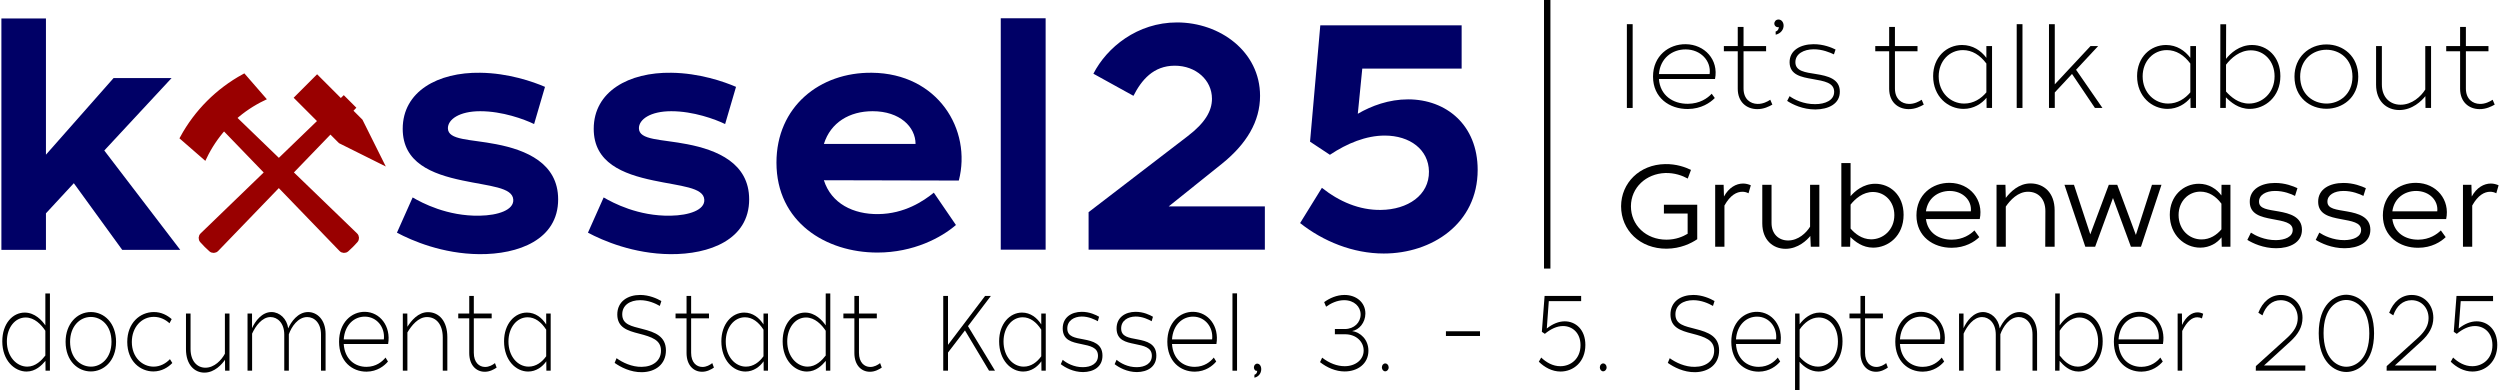 <?xml version="1.0" encoding="UTF-8"?>
<!DOCTYPE svg PUBLIC "-//W3C//DTD SVG 1.0//EN" "http://www.w3.org/TR/2001/REC-SVG-20010904/DTD/svg10.dtd">
<!-- Creator: CorelDRAW -->
<svg xmlns="http://www.w3.org/2000/svg" xml:space="preserve" width="2337px" height="365px" version="1.0" style="shape-rendering:geometricPrecision; text-rendering:geometricPrecision; image-rendering:optimizeQuality; fill-rule:evenodd; clip-rule:evenodd"
viewBox="0 0 20611.7 3222.8"
 xmlns:xlink="http://www.w3.org/1999/xlink"
 xmlns:xodm="http://www.corel.com/coreldraw/odm/2003">
 <defs>
  <style type="text/css">
   <![CDATA[
    .str0 {stroke:#990000;stroke-width:36.7;stroke-miterlimit:22.926}
    .fil3 {fill:black;fill-rule:nonzero}
    .fil1 {fill:black;fill-rule:nonzero}
    .fil0 {fill:#000066;fill-rule:nonzero}
    .fil2 {fill:#990000;fill-rule:nonzero}
   ]]>
  </style>
 </defs>
 <g id="Ebene_x0020_1">
  <polygon class="fil0" points="367.7,1276.7 367.7,152.4 0,152.4 0,2062.3 367.7,2062.3 367.7,1760.7 597.8,1512.1 997.3,2062.3 1476.1,2062.3 849.2,1242.3 1404.7,644.4 925.9,644.4 "/>
  <path class="fil0" d="M3952.5 600.5c-349.1,-5.3 -640.1,153.4 -640.1,462.9 0,280.5 240.7,373 492,425.9 222.2,47.7 415.3,55.6 420.6,158.8 5.3,84.6 -124.3,129.6 -277.7,132.2 -267.2,5.3 -476.2,-105.8 -552.9,-150.7l-129.6 290.9c124.3,66.2 375.6,174.6 679.8,177.3 322.7,2.6 650.8,-119.1 650.8,-452.4 0,-298.9 -264.6,-407.4 -510.6,-455 -214.3,-42.3 -399.4,-31.7 -399.4,-132.2 0,-71.5 92.6,-140.3 267.1,-140.3 182.6,0 362.5,66.2 444.5,105.9l89.9 -306.9c-97.9,-42.3 -301.6,-113.8 -534.4,-116.4z"/>
  <path id="_1" class="fil0" d="M5529.2 600.5c-349.2,-5.3 -640.2,153.4 -640.2,462.9 0,280.5 240.7,373 492.1,425.9 222.2,47.7 415.3,55.6 420.6,158.8 5.3,84.6 -124.4,129.6 -277.8,132.2 -267.2,5.3 -476.2,-105.8 -552.9,-150.7l-129.6 290.9c124.3,66.2 375.6,174.6 679.9,177.3 322.7,2.6 650.7,-119.1 650.7,-452.4 0,-298.9 -264.5,-407.4 -510.5,-455 -214.3,-42.3 -399.5,-31.7 -399.5,-132.2 0,-71.5 92.6,-140.3 267.2,-140.3 182.5,0 362.4,66.2 444.4,105.9l90 -306.9c-97.9,-42.3 -301.6,-113.8 -534.4,-116.4z"/>
  <path id="_2" class="fil0" d="M7185.6 600.5c-431.2,-5.3 -788.3,280.4 -788.3,741.6 0,491.1 407.4,742.5 833.3,742.5 298.9,0 529.1,-124.4 648.1,-227.5l-182.5 -266.8c-84.7,68.8 -240.7,174.2 -457.7,176.8 -206.3,2.7 -388.8,-86.8 -449.7,-279.5l1113.7 2.6c108.9,-421.5 -174.6,-884.4 -716.9,-889.7zm-396.8 587.7c55.6,-177.7 211.7,-270.3 402.1,-270.3 224.9,0 354.5,129.7 354.5,270.3l-756.6 0z"/>
  <polygon id="_3" class="fil0" points="8619,2060.7 8619,150.8 8248.6,150.8 8248.6,2060.7 "/>
  <path id="_4" class="fil0" d="M9703.6 185.2c-328,0 -579.3,206.3 -690.4,423.2l330.6 182.6c66.2,-129.7 164,-248.7 341.3,-248.7 174.6,0 306.8,119 306.8,272.5 0,100.5 -55.5,198.4 -201,309.5l-817.4 626.9 0 309.5 1454.9 0 0 -357.1 -793.6 0 439.2 -351.8c203.6,-164 314.8,-349.2 314.8,-560.8 0,-365.1 -330.7,-605.8 -685.2,-605.8z"/>
  <path id="_5" class="fil0" d="M12052.7 566.1l0 -357.1 -1166.6 0 -84.7 960.3 164 108.4c142.9,-95.2 299,-158.7 452.4,-158.7 209,0 362.4,116.4 365.1,296.3 2.6,195.7 -174.6,314.8 -396.8,317.4 -177.3,2.7 -343.9,-68.8 -486.8,-182.5l-179.9 291c190.5,150.8 436.5,251.3 690.5,251.3 396.8,0 775.1,-246 775.1,-690.4 0,-370.4 -259.3,-582 -574.1,-582 -158.7,0 -301.6,52.9 -415.3,119l37 -373 820.1 0z"/>
  <polygon id="_6" class="fil1" points="12785.5,2216.8 12785.5,0 12732.6,0 12732.6,2216.8 "/>
  <polygon class="fil1" points="13464.3,891.1 13464.3,199.5 13416.5,199.5 13416.5,891.1 "/>
  <path id="_1_0" class="fil1" d="M13902.8 364.8c-140.5,-1.9 -270.4,96.4 -270.4,267.4 0,174.8 135.7,268.5 287.6,267.5 110.8,-0.9 185.3,-52.5 222.2,-90.7l-25.5 -35.4c-34.3,37.3 -98.3,82.2 -196.7,83.1 -123.3,1 -229.3,-69.7 -238.9,-204.4l463 0c31.6,-160.5 -86.6,-285.6 -241.3,-287.5zm-221.7 246.4c10.6,-130.8 109.9,-204.4 221.7,-203.4 122.2,0.9 211.1,93.6 196.8,203.4l-418.5 0z"/>
  <path id="_2_1" class="fil1" d="M14379.5 380l0 -157.6 -47.8 0 0 157.6 -114.6 0 0 43 114.6 0 0 309.5c0,108.9 71.6,167.2 159.5,168.2 54.5,0.9 99.4,-22 126.1,-37.3l-17.2 -40.1c-23.9,16.2 -62.1,35.3 -105.1,34.4 -59.2,-1 -115.5,-39.2 -115.5,-127.1l0 -307.6 186.2 0 0 -43 -186.2 0z"/>
  <path id="_3_2" class="fil1" d="M14665.1 161.3c-19.1,0.9 -32.5,17.2 -31.6,35.3 2,19.1 19.2,31.6 37.3,26.8 -0.9,21 -11.5,32.5 -26.7,37.2l0.9 25.8c41.1,-9.5 67.8,-43 65,-80.2 -2.9,-29.6 -23,-46.8 -44.9,-44.9z"/>
  <path id="_4_3" class="fil1" d="M14955.5 364.8c-104.1,0.9 -197.8,48.7 -195.9,151.9 2.9,102.2 96.5,119.4 189.2,135.6 99.3,17.2 176.7,30.6 178.6,103.2 1.9,72.6 -74.5,104.1 -156.6,104.1 -95.6,0.9 -173.9,-38.2 -211.2,-65.9l-20 39.1c44.9,29.7 128.9,70.7 233.1,70.7 107,-0.9 203.4,-45.8 201.5,-149 -0.9,-104.1 -100.3,-128 -195.8,-143.3 -91.7,-14.3 -170,-23.9 -171,-96.5 -0.9,-71.6 70.7,-106.9 149,-107.9 73.6,-1 139.5,27.7 169.1,42l13.4 -40.1c-30.6,-15.3 -99.4,-44.9 -183.4,-43.9z"/>
  <path id="_5_4" class="fil1" d="M15629.1 380l0 -157.6 -47.7 0 0 157.6 -114.7 0 0 43 114.7 0 0 309.5c0,108.9 71.6,167.2 159.5,168.2 54.5,0.9 99.4,-22 126.1,-37.3l-17.2 -40.1c-23.9,16.2 -62.1,35.3 -105.1,34.4 -59.2,-1 -115.6,-39.2 -115.6,-127.1l0 -307.6 186.3 0 0 -43 -186.3 0z"/>
  <path id="_6_5" class="fil1" d="M16430.6 380l-46.8 0 0 97.5c-43.9,-59.2 -111.8,-106.1 -200.6,-106.1 -128,0 -238.8,100.4 -238.8,257 0,168.2 122.3,270.4 251.2,270.4 83.1,0 150,-43 189.2,-91.8l0.9 84.1 44.9 0 0 -511.1zm-240.7 33.5c77.4,0 142.3,42 193.9,110.8l0 237.9c-43,51.5 -105.1,92.6 -183.4,92.6 -111.8,0 -210.2,-89.8 -210.2,-224.5 0,-127 88.9,-216.8 199.7,-216.8z"/>
  <polygon id="_7" class="fil1" points="16681.8,891.1 16681.8,199.5 16634.1,199.5 16634.1,891.1 "/>
  <polygon id="_8" class="fil1" points="16948.4,696.2 16948.4,199.5 16900.6,199.5 16900.6,891.1 16948.4,891.1 16948.4,763.1 17090.7,610.3 17279.8,891.1 17341.9,891.1 17124.1,575.9 17306.6,380 17243.6,380 "/>
  <path id="_9" class="fil1" d="M18114 380l-46.8 0 0 97.5c-44,-59.2 -111.8,-106.1 -200.6,-106.1 -128,0 -238.8,100.4 -238.8,257 0,168.2 122.2,270.4 251.2,270.4 83.1,0 150,-43 189.1,-91.8l1 84.1 44.9 0 0 -511.1zm-240.7 33.5c77.3,0 142.3,42 193.9,110.8l0 237.9c-43,51.5 -105.1,92.6 -183.4,92.6 -111.8,0 -210.2,-89.8 -210.2,-224.5 0,-127 88.9,-216.8 199.7,-216.8z"/>
  <path id="_10" class="fil1" d="M18362.8 200.5l-47.7 0 -1 690.6 45.9 0 0.9 -87.9c39,39.2 103,95.6 196.7,95.6 124.9,0 252.8,-98.4 252.8,-270.4 0,-159.5 -107.8,-257 -233.9,-257 -105.9,0 -180.4,70.7 -214.6,114.7l0.9 -285.6zm204.2 214.9c109.8,0 195.6,89.8 195.6,214 0,136.6 -101.1,225.4 -211.7,225.4 -87.9,0 -150,-56.3 -189,-99.3l0 -221.7c41.9,-54.4 112.5,-118.4 205.1,-118.4z"/>
  <path id="_11" class="fil1" d="M19190.6 366.7c-145.2,0 -263.7,107 -263.7,265.5 0,173.9 129.9,265.6 263.7,265.6 129,0 262.7,-88.8 262.7,-264.6 0,-169.1 -124.2,-266.5 -262.7,-266.5zm0 43.9c106,0 214.9,73.6 214.9,222.6 0,147.1 -110.8,222.6 -214.9,221.6 -110.8,-0.9 -215.9,-76.4 -216.9,-221.6 0,-138.5 101.3,-222.6 216.9,-222.6z"/>
  <path id="_12" class="fil1" d="M20054.2 891.1l0 -511.1 -47.8 0 0 359.2c-35.4,56.4 -108.9,125.2 -203.5,125.2 -86.9,0 -154.7,-60.2 -154.7,-167.2l0 -317.2 -47.8 0 0 319.1c0,138.5 88.8,209.2 192,209.2 108,0 184.4,-76.4 214.9,-114.6l1 97.4 45.9 0z"/>
  <path id="_13" class="fil1" d="M20341.7 380l0 -157.6 -47.8 0 0 157.6 -114.6 0 0 43 114.6 0 0 309.5c0,108.9 71.7,167.2 159.6,168.2 54.4,0.9 99.3,-22 126.1,-37.3l-17.2 -40.1c-23.9,16.2 -62.1,35.3 -105.1,34.4 -59.2,-1 -115.6,-39.2 -115.6,-127.1l0 -307.6 186.3 0 0 -43 -186.3 0z"/>
  <path id="_14" class="fil1" d="M13731.8 1354.4c-211.1,3.8 -362.1,155.7 -363,347.7 0,198.7 156.6,351.6 375.4,350.6 115.6,-0.9 202.5,-43.9 253.1,-78.3l0 -284.7 -275.1 0 0 72.6 195.9 0 0 167.2c-38.3,22.9 -96.5,48.7 -174.9,48.7 -170,0 -293.2,-120.3 -293.2,-276.1 0.9,-154.7 125.1,-268.4 283.7,-274.1 76.4,-1.9 140.4,21 185.3,45.8l26.8 -71.6c-45.9,-22 -120.4,-49.7 -214,-47.8z"/>
  <path id="_15" class="fil1" d="M14375.6 1514.9c-57.3,0 -117.5,33.4 -157.6,107l-2.9 -96.5 -69.7 0 0 511.1 76.4 0 0 -340.1c47.8,-86 101.3,-113.7 148.1,-113.7 17.2,0 34.4,3.9 50.6,12.5l19.1 -66c-20,-8.6 -41,-14.3 -64,-14.3z"/>
  <path id="_16" class="fil1" d="M15005.2 2036.5l0 -511.1 -76.5 0 0 345.8c-31.5,50.7 -96.4,113.7 -181.5,113.7 -75.4,0 -136.6,-51.6 -136.6,-144.2l0 -315.3 -76.4 0 0 318.1c0,137.6 88.8,210.2 192,210.2 104.1,0 177.7,-72.6 204.4,-106l3.9 88.8 70.7 0z"/>
  <path id="_17" class="fil1" d="M15263.1 1345.8l-76.4 0 0 690.7 72.6 0 1.9 -80.3c38.2,37.3 100.3,87.9 188.2,87.9 123.2,0 251.2,-95.5 251.2,-271.3 0,-164.3 -112.7,-256 -234.1,-256 -100.3,0 -170,63.1 -203.4,102.2l0 -273.2zm184.3 238.8c97.5,0 176.8,78.4 176.8,191.1 0,120.4 -90.8,199.7 -192,199.7 -77.4,-1 -133.8,-47.8 -169.1,-88.9l0 -197.7c38.2,-48.7 102.2,-104.2 184.3,-104.2z"/>
  <path id="_18" class="fil1" d="M16081.7 1509.2c-145.2,-1.9 -275.1,98.4 -275.1,268.4 0,174.8 139.5,268.4 291.4,267.5 110.8,0 188.2,-49.7 227.2,-87.9l-40 -55.4c-32.5,32.5 -94.5,75.5 -185.3,76.4 -108,1 -200.6,-56.3 -214.9,-170l444 0c33.4,-157.6 -79.1,-297.1 -247.3,-299zm-196.7 235c14.3,-108 99.3,-168.1 196.7,-168.1 109,0.9 183.5,78.3 173.9,168.1l-370.6 0z"/>
  <path id="_19" class="fil1" d="M16747.6 1514c-96.5,0 -165.3,69.7 -203.5,119.4l-2.9 -108 -73.5 0 0 511.1 76.4 0 0 -331.5c37.3,-54.4 100.3,-122.3 183.4,-122.3 85,0 143.3,59.3 143.3,159.6l-1 294.2 77.4 0 0 -300.9c0,-143.3 -86.9,-221.6 -199.6,-221.6z"/>
  <polygon id="_20" class="fil1" points="17659.9,2036.5 17829,1525.4 17750.6,1525.4 17617.8,1939.1 17464,1525.4 17394.3,1525.4 17241.5,1934.3 17106.8,1525.4 17028.4,1525.4 17200.4,2036.5 17281.6,2036.5 17428.7,1634.3 17576.8,2036.5 "/>
  <path id="_21" class="fil1" d="M18398.3 1525.4l-73.6 0 -0.9 87.9c-39.2,-53.5 -103.2,-96.5 -186.3,-96.5 -127,0 -239.8,99.4 -239.8,256 0,168.2 123.3,271.3 251.3,271.3 79.2,0 141.3,-40.1 175.7,-85l1.9 77.4 71.7 0 0 -511.1zm-248.4 56.4c69.8,0 129,38.2 173.9,99.3l0 212.1c-39.2,46.8 -94.6,83.1 -164.3,83.1 -101.3,0 -189.2,-80.2 -189.2,-201.6 0,-114.6 82.2,-192.9 179.6,-192.9z"/>
  <path id="_22" class="fil1" d="M18765.1 1510.1c-111.7,0 -209.2,50.7 -207.3,156.7 1,102.2 92.7,124.2 185.4,141.4 92.6,17.2 167.1,27.7 169,87.9 1.9,59.2 -64.9,85 -137.5,85.9 -95.6,1 -172.9,-39.1 -207.3,-62l-29.6 60.1c44.9,27.7 131.8,68.8 237.8,68.8 109.9,0 214,-44.9 213,-153.8 -0.9,-105.1 -99.3,-133.7 -192.9,-150 -86,-15.3 -161.4,-20 -161.4,-80.2 -1,-56.4 58.2,-88.8 130.8,-88.8 71.7,-1 137.6,25.7 166.2,41l20.1 -64c-32.5,-15.3 -102.2,-43.9 -186.3,-43z"/>
  <path id="_23" class="fil1" d="M19329.7 1510.1c-111.8,0 -209.2,50.7 -207.3,156.7 0.9,102.2 92.7,124.2 185.3,141.4 92.7,17.2 167.2,27.7 169.1,87.9 1.9,59.2 -65,85 -137.6,85.9 -95.5,1 -172.9,-39.1 -207.3,-62l-29.6 60.1c44.9,27.7 131.9,68.8 237.9,68.8 109.8,0 214,-44.9 213,-153.8 -0.9,-105.1 -99.3,-133.7 -192.9,-150 -86,-15.3 -161.5,-20 -161.5,-80.2 -0.9,-56.4 58.3,-88.8 130.9,-88.8 71.6,-1 137.5,25.7 166.2,41l20.1 -64c-32.5,-15.3 -102.2,-43.9 -186.3,-43z"/>
  <path id="_24" class="fil1" d="M19931.5 1509.2c-145.2,-1.9 -275.1,98.4 -275.1,268.4 0,174.8 139.5,268.4 291.4,267.5 110.8,0 188.1,-49.7 227.1,-87.9l-39.9 -55.4c-32.5,32.5 -94.6,75.5 -185.3,76.4 -108,1 -200.6,-56.3 -215,-170l444.1 0c33.4,-157.6 -79.2,-297.1 -247.3,-299zm-196.8 235c14.4,-108 99.4,-168.1 196.8,-168.1 108.9,0.9 183.4,78.3 173.9,168.1l-370.7 0z"/>
  <path id="_25" class="fil1" d="M20547.7 1514.9c-57.4,0 -117.5,33.4 -157.7,107l-2.8 -96.5 -69.7 0 0 511.1 76.4 0 0 -340.1c47.7,-86 101.2,-113.7 148,-113.7 17.2,0 34.4,3.9 50.7,12.5l19.1 -66c-20.1,-8.6 -41.1,-14.3 -64,-14.3z"/>
  <path id="Schlaegel_und_Eisen_nach_DIN_21800_x005b_1_x005d_.svg" class="fil2 str0" d="M2880.4 914.1l84.7 84.7 166.9 334.6 -334.6 -166.8 -81.8 -81.8 -327.1 338.9 534.5 516.1c13,12.6 13.8,33.2 1.8,46.8 -23.1,26.2 -47.8,51 -74,74.1 -13.6,12 -34.3,11.2 -46.8,-1.9l-514.3 -532.6 -513.8 532.6c-12.6,13.1 -33.3,13.9 -46.8,1.9 -26.2,-23.1 -51,-47.9 -74.1,-74 -12,-13.6 -11.2,-34.3 1.9,-46.9l534 -515.6 -353.9 -366.3c-63.8,71.8 -117.7,152.5 -159.9,240.2l-184.4 -160.5c116.9,-214.9 293.9,-391.7 508.4,-508.9l160.4 184.4c-87.5,42.1 -168,96 -239.5,159.7l368.1 355.5 340.7 -328.8 -192.7 -192.7 167.7 -167.8 195.6 195.6 24.4 -23.5 78.3 78.3 -23.7 24.7z"/>
  <path class="fil3" d="M400.6 2422.1l-37.8 0 0 263.7c-27.3,-40.6 -86.3,-105.8 -170.2,-105.8 -99,0 -185.2,89.9 -185.2,237.2 0,158.7 101.3,249.5 200.3,249.5 74.9,0 125.6,-52 155.8,-88.1l0.8 81.1 36.3 0 0 -637.6zm-200.4 198.4c73.3,0 129.3,59.1 162.6,109.4l0 204.6c-31,39.6 -80.2,91.7 -149,91.7 -87.7,0 -168.6,-82 -168.6,-208.1 0,-114.7 68,-197.6 155,-197.6z"/>
  <path id="_1_6" class="fil3" d="M738.6 2575.6c-115,0 -208.7,98.7 -208.7,245.1 0,160.5 102.8,245.2 208.7,245.2 102,0 207.9,-82 207.9,-244.3 0,-156.1 -98.3,-246 -207.9,-246zm0 40.5c83.9,0 170.1,67.9 170.1,205.5 0,135.8 -87.7,205.5 -170.1,204.6 -87.8,-0.9 -170.9,-70.6 -171.7,-204.6 0,-127.9 80.2,-205.5 171.7,-205.5z"/>
  <path id="_2_7" class="fil3" d="M1256.5 2575.6c-111.9,0.9 -217.7,89 -217.7,246.9 0.7,161.4 109.6,243.4 215.5,243.4 68.8,0 122.5,-34.4 156.5,-69.7l-19.7 -31.8c-32.5,34.4 -79.4,61.8 -134.6,61.8 -92.2,0 -179.9,-75 -179.9,-203.7 0,-121.7 80.1,-207.2 181.5,-207.2 53.6,0 98.3,23.8 129.3,52.9l18.1 -34.4c-35.5,-30.9 -85.4,-59.1 -149,-58.2z"/>
  <path id="_3_8" class="fil3" d="M1882.6 3059.7l0 -471.8 -37.8 0 0 331.6c-27.9,52 -86.2,115.5 -161,115.5 -68.8,0 -122.5,-55.6 -122.5,-154.3l0 -292.8 -37.8 0 0 294.5c0,127.9 70.3,193.2 152,193.2 85.4,0 145.9,-70.6 170.1,-105.9l0.7 90 36.3 0z"/>
  <path id="_4_9" class="fil3" d="M2531.4 2575.6c-84.7,0 -141.4,82.9 -164.1,134.9 -10.5,-79.4 -70.3,-134.9 -138.3,-134.9 -78.7,0 -134.6,75.8 -160.3,133.1l0 -120.8 -37.1 0 0 471.8 37.8 0 0 -306c28,-61.7 81.7,-136.7 152,-136.7 57.5,0 113.4,49.4 113.4,144.6l0 298.1 37.8 0 0 -300.7c22,-61.7 74.9,-142 152,-142 59,0 113.5,49.4 113.5,144.6l0 298.1 37.8 0 0 -303.4c0,-118.1 -70.4,-180.7 -144.5,-180.7z"/>
  <path id="_5_10" class="fil3" d="M3001 2573.8c-111.1,-1.8 -214,89.1 -214,246.9 0,161.4 107.4,247.8 227.6,246.9 87.7,-0.9 146.7,-48.5 176,-83.7l-20.2 -32.7c-27.2,34.4 -77.9,75.9 -155.8,76.7 -97.5,0.9 -181.5,-64.3 -189,-188.7l366.5 0c24.9,-148.1 -68.6,-263.6 -191.1,-265.4zm-175.4 227.5c8.3,-120.8 86.9,-188.7 175.4,-187.8 96.8,0.9 167.1,86.4 155.8,187.8l-331.2 0z"/>
  <path id="_6_11" class="fil3" d="M3520.5 2576.5c-80.9,0 -138.4,71.4 -169.4,120.8l-0.7 -109.4 -37.1 0 0 471.8 37.8 0 0 -315.7c33.3,-55.6 88.5,-127 161.8,-127 76.4,0 130.1,61.7 130.1,167.6l0 275.1 37.8 0 0 -277.8c0,-131.4 -68,-205.4 -160.3,-205.4z"/>
  <path id="_7_12" class="fil3" d="M3899.3 2587.9l0 -145.5 -37.8 0 0 145.5 -90.7 0 0 39.7 90.7 0 0 285.7c0,100.5 56.7,154.3 126.3,155.2 43.1,0.9 78.7,-20.3 99.8,-34.4l-13.6 -37c-18.9,15 -49.1,32.6 -83.2,31.7 -46.8,-0.9 -91.5,-36.1 -91.5,-117.3l0 -283.9 147.5 0 0 -39.7 -147.5 0z"/>
  <path id="_8_13" class="fil3" d="M4533.8 2587.9l-37.1 0 0 90c-34.8,-54.7 -88.5,-97.9 -158.8,-97.9 -101.3,0 -189,92.6 -189,237.2 0,155.2 96.8,249.5 198.9,249.5 65.7,0 118.7,-39.6 149.7,-84.6l0.7 77.6 35.6 0 0 -471.8zm-190.6 30.9c61.3,0 112.7,38.8 153.5,102.3l0 219.5c-34,47.7 -83.2,85.6 -145.2,85.6 -88.4,0 -166.3,-82.9 -166.3,-207.2 0,-117.3 70.3,-200.2 158,-200.2z"/>
  <path id="_9_14" class="fil3" d="M5271.8 2434.5c-99.8,0 -189.1,52 -188.3,163.1 1.5,105 81.7,131.4 179.2,156.1 105.1,27.3 182.2,52 181.5,141.1 0,80.2 -64.3,132.3 -158.8,133.1 -80.9,1.8 -159.6,-36.1 -208,-71.4l-15.8 38.8c46.9,33.5 130.8,78.5 226.1,76.7 111.1,-1.7 197.3,-65.2 197.3,-179.9 -0.7,-114.6 -86.2,-149.9 -195.8,-177.2 -87,-22.9 -164.1,-35.3 -164.9,-119 -0.7,-76.8 63.5,-118.2 147.5,-118.2 67.3,0 126.3,26.5 162.6,47.6l12.8 -40.6c-35.5,-20.2 -99.8,-50.2 -175.4,-50.2z"/>
  <path id="_10_15" class="fil3" d="M5693 2587.9l0 -145.5 -37.8 0 0 145.5 -90.8 0 0 39.7 90.8 0 0 285.7c0,100.5 56.7,154.3 126.2,155.2 43.1,0.9 78.7,-20.3 99.8,-34.4l-13.6 -37c-18.9,15 -49.1,32.6 -83.1,31.7 -46.9,-0.9 -91.5,-36.1 -91.5,-117.3l0 -283.9 147.4 0 0 -39.7 -147.4 0z"/>
  <path id="_11_16" class="fil3" d="M6327.4 2587.9l-37.1 0 0 90c-34.8,-54.7 -88.4,-97.9 -158.8,-97.9 -101.3,0 -189,92.6 -189,237.2 0,155.2 96.8,249.5 198.9,249.5 65.8,0 118.7,-39.6 149.7,-84.6l0.7 77.6 35.6 0 0 -471.8zm-190.6 30.9c61.3,0 112.7,38.8 153.5,102.3l0 219.5c-34,47.7 -83.1,85.6 -145.1,85.6 -88.5,0 -166.4,-82.9 -166.4,-207.2 0,-117.3 70.3,-200.2 158,-200.2z"/>
  <path id="_12_17" class="fil3" d="M6841.6 2422.1l-37.8 0 0 263.7c-27.3,-40.6 -86.2,-105.8 -170.2,-105.8 -99,0 -185.2,89.9 -185.2,237.2 0,158.7 101.3,249.5 200.4,249.5 74.8,0 125.5,-52 155.7,-88.1l0.8 81.1 36.3 0 0 -637.6zm-200.4 198.4c73.3,0 129.3,59.1 162.6,109.4l0 204.6c-31,39.6 -80.2,91.7 -149,91.7 -87.7,0 -168.6,-82 -168.6,-208.1 0,-114.7 68,-197.6 155,-197.6z"/>
  <path id="_13_18" class="fil3" d="M7078.3 2587.9l0 -145.5 -37.9 0 0 145.5 -90.7 0 0 39.7 90.7 0 0 285.7c0,100.5 56.8,154.3 126.3,155.2 43.1,0.9 78.7,-20.3 99.8,-34.4l-13.6 -37c-18.9,15 -49.1,32.6 -83.1,31.7 -46.9,-0.9 -91.5,-36.1 -91.5,-117.3l0 -283.9 147.4 0 0 -39.7 -147.4 0z"/>
  <polygon id="_14_19" class="fil3" points="7978.1,2692 8167.1,2442.4 8119.5,2442.4 7813.2,2846.3 7813.2,2442.4 7773.9,2442.4 7773.9,3059.7 7813.2,3059.7 7813.2,2909.8 7953.1,2727.2 8152,3059.7 8201.2,3059.7 "/>
  <path id="_15_20" class="fil3" d="M8620.1 2587.9l-37.1 0 0 90c-34.8,-54.7 -88.5,-97.9 -158.8,-97.9 -101.3,0 -189,92.6 -189,237.2 0,155.2 96.8,249.5 198.9,249.5 65.7,0 118.7,-39.6 149.7,-84.6l0.7 77.6 35.6 0 0 -471.8zm-190.6 30.9c61.3,0 112.7,38.8 153.5,102.3l0 219.5c-34,47.7 -83.2,85.6 -145.2,85.6 -88.4,0 -166.3,-82.9 -166.3,-207.2 0,-117.3 70.3,-200.2 158,-200.2z"/>
  <path id="_16_21" class="fil3" d="M8915 2573.8c-82.4,0.9 -156.5,45 -155,140.2 2.2,94.4 76.3,110.2 149.7,125.2 78.6,15.9 139.9,28.3 141.4,95.3 1.5,67 -59,96.1 -124,96.1 -75.6,0.9 -137.7,-35.3 -167.1,-60.9l-15.9 36.2c35.5,27.3 102.1,65.2 184.5,65.2 84.7,-0.8 161,-42.3 159.5,-137.5 -0.7,-96.1 -79.4,-118.2 -155,-132.3 -72.6,-13.2 -134.6,-22 -135.3,-89 -0.8,-66.2 55.9,-98.8 117.9,-99.7 58.3,-0.9 110.4,25.6 133.9,38.8l10.6 -37c-24.2,-14.1 -78.7,-41.5 -145.2,-40.6z"/>
  <path id="_17_22" class="fil3" d="M9359.6 2573.8c-82.4,0.9 -156.5,45 -155,140.2 2.3,94.4 76.4,110.2 149.7,125.2 78.6,15.9 139.9,28.3 141.4,95.3 1.5,67 -59,96.1 -124,96.1 -75.6,0.9 -137.6,-35.3 -167.1,-60.9l-15.9 36.2c35.5,27.3 102.1,65.2 184.5,65.2 84.7,-0.8 161.1,-42.3 159.6,-137.5 -0.8,-96.1 -79.4,-118.2 -155,-132.3 -72.6,-13.2 -134.7,-22 -135.4,-89 -0.8,-66.2 55.9,-98.8 118,-99.7 58.2,-0.9 110.4,25.6 133.8,38.8l10.6 -37c-24.2,-14.1 -78.7,-41.5 -145.2,-40.6z"/>
  <path id="_18_23" class="fil3" d="M9837.5 2573.8c-111.2,-1.8 -214,89.1 -214,246.9 0,161.4 107.4,247.8 227.6,246.9 87.7,-0.9 146.7,-48.5 175.9,-83.7l-20.1 -32.7c-27.2,34.4 -77.9,75.9 -155.8,76.7 -97.5,0.9 -181.5,-64.3 -189,-188.7l366.5 0c24.9,-148.1 -68.6,-263.6 -191.1,-265.4zm-175.4 227.5c8.3,-120.8 86.9,-188.7 175.4,-187.8 96.8,0.9 167.1,86.4 155.8,187.8l-331.2 0z"/>
  <polygon id="_19_24" class="fil3" points="10198.9,3059.7 10198.9,2421.3 10161.1,2421.3 10161.1,3059.7 "/>
  <path id="_20_25" class="fil3" d="M10365.3 3001.5c-15.1,0 -27.2,14.1 -27.2,30.8 0,18.6 12.1,30.9 27.2,28.3 -0.8,19.4 -9.8,28.2 -22.7,32.6l-0.7 23.8c32.5,-5.3 56.7,-34.4 56.7,-69.7 0,-28.2 -15.2,-45.8 -33.3,-45.8z"/>
  <path id="_21_26" class="fil3" d="M11422.4 2999.7c-15.9,0 -28,14.1 -28,32.6 0,18.6 12.9,32.7 28,32.7 13.6,0 28,-13.3 28,-32.7 0,-18.5 -12.9,-32.6 -28,-32.6z"/>
  <path id="_22_27" class="fil3" d="M13221.3 2999.7c-15.9,0 -28,14.1 -28,32.6 0,18.6 12.9,32.7 28,32.7 13.6,0 28,-13.3 28,-32.7 0,-18.5 -12.9,-32.6 -28,-32.6z"/>
  <path id="_23_28" class="fil3" d="M18815.4 2434.5c-86.2,0 -152.7,57.3 -186.8,147.2l34.1 21.2c26.4,-76.7 78.6,-125.2 150.4,-125.2 83.2,0 140.7,64.4 140.7,148.1 0,57.4 -26.5,106.7 -86.2,161.4l-259.4 234.6 -0.7 37.9 408.3 0 0.8 -43.2 -341.1 0 219.3 -200.2c62,-57.3 98.3,-118.1 98.3,-193.1 0,-109.4 -76.4,-188.7 -177.7,-188.7z"/>
  <path id="_24_29" class="fil3" d="M19354.6 2432.7c-97.6,0 -227.6,80.3 -227.6,317.5 0,237.2 130,320.1 227.6,320.1 98.3,0 229.1,-82 229.1,-319.2 0,-237.3 -130.8,-317.5 -229.1,-318.4zm0 43.2c78.6,0 189.8,66.2 189.8,276 0,209.9 -110.4,275.2 -189.8,275.2 -77.9,0 -187.6,-67.9 -187.6,-277.8 0,-209.9 109.7,-273.4 187.6,-273.4z"/>
  <path id="_25_30" class="fil3" d="M19895.2 2434.5c-86.2,0 -152.7,57.3 -186.8,147.2l34.1 21.2c26.4,-76.7 78.6,-125.2 150.5,-125.2 83.1,0 140.6,64.4 140.6,148.1 0,57.4 -26.5,106.7 -86.2,161.4l-259.4 234.6 -0.7 37.9 408.3 0 0.8 -43.2 -341.1 0 219.3 -200.2c62,-57.3 98.3,-118.1 98.3,-193.1 0,-109.4 -76.4,-188.7 -177.7,-188.7z"/>
  <path id="_26" class="fil3" d="M11085.9 2434.5c-64.3,0 -122.5,26.4 -167.9,59.1l15.9 37.9c37.8,-27.3 90.8,-53.8 149,-53.8 83.2,0 136.1,53.8 136.1,118.2 0,65.2 -52.9,119.9 -130.8,119.9l-81.7 0 0 43.2 84 0c91.5,0 153.5,60.8 153.5,134 0,76.7 -68.1,129.6 -156.6,129.6 -62,0 -127,-24.6 -186,-70.5l-17.4 37c57.5,45 128.6,76.8 203.4,76.8 105.9,0 195.9,-62.7 195.9,-171.1 0,-92.6 -66.6,-152.6 -134.6,-162.3 57.4,-9.7 108.9,-68.7 109.6,-143.7 0.8,-91.7 -74.1,-154.3 -172.4,-154.3z"/>
  <polygon id="_27" class="fil3" points="12204.3,2773.1 12204.3,2734.3 11923,2734.3 11923,2773.1 "/>
  <path id="_28" class="fil3" d="M13964.6 2434.5c-99.8,0 -189,52 -188.3,163.1 1.5,105 81.7,131.4 179.2,156.1 105.2,27.3 182.3,52 181.5,141.1 0,80.2 -64.2,132.3 -158.8,133.1 -80.9,1.8 -159.5,-36.1 -207.9,-71.4l-15.9 38.8c46.9,33.5 130.8,78.5 226.1,76.7 111.2,-1.7 197.4,-65.2 197.4,-179.9 -0.8,-114.6 -86.2,-149.9 -195.9,-177.2 -87,-22.9 -164.1,-35.3 -164.8,-119 -0.8,-76.8 63.5,-118.2 147.4,-118.2 67.3,0 126.3,26.5 162.6,47.6l12.9 -40.6c-35.6,-20.2 -99.9,-50.2 -175.5,-50.2z"/>
  <path id="_29" class="fil3" d="M14492.4 2573.8c-111.1,-1.8 -214,89.1 -214,246.9 0,161.4 107.4,247.8 227.6,246.9 87.7,-0.9 146.7,-48.5 176,-83.7l-20.2 -32.7c-27.2,34.4 -77.9,75.9 -155.8,76.7 -97.5,0.9 -181.4,-64.3 -189,-188.7l366.5 0c24.9,-148.1 -68.6,-263.6 -191.1,-265.4zm-175.4 227.5c8.3,-120.8 86.9,-188.7 175.4,-187.8 96.8,0.9 167.1,86.4 155.8,187.8l-331.2 0z"/>
  <path id="_30" class="fil3" d="M14841.7 2587.9l-36.5 0 -0.7 634.9 37.2 0 0 -236.3c35.5,41.4 90.7,80.2 156.6,80.2 99.1,0 198.1,-88.1 198.1,-249.5 0,-152.6 -88.4,-237.2 -189,-237.2 -72.7,0 -131.7,50.2 -165,96.1l-0.7 -88.2zm158.9 32.6c86.2,0 158,75 158,198.5 0,126.9 -75.6,207.2 -164.8,207.2 -62.9,0 -116.6,-39.7 -151.4,-81.2l0 -225.7c39.3,-56.4 93.8,-98.8 158.2,-98.8z"/>
  <path id="_31" class="fil3" d="M15382.4 2587.9l0 -145.5 -37.8 0 0 145.5 -90.7 0 0 39.7 90.7 0 0 285.7c0,100.5 56.7,154.3 126.3,155.2 43.1,0.9 78.6,-20.3 99.8,-34.4l-13.6 -37c-18.9,15 -49.1,32.6 -83.2,31.7 -46.9,-0.9 -91.5,-36.1 -91.5,-117.3l0 -283.9 147.5 0 0 -39.7 -147.5 0z"/>
  <path id="_32" class="fil3" d="M15846 2573.8c-111.2,-1.8 -214,89.1 -214,246.9 0,161.4 107.3,247.8 227.6,246.9 87.7,-0.9 146.7,-48.5 175.9,-83.7l-20.2 -32.7c-27.2,34.4 -77.8,75.9 -155.7,76.7 -97.6,0.9 -181.5,-64.3 -189.1,-188.7l366.5 0c25,-148.1 -68.5,-263.6 -191,-265.4zm-175.5 227.5c8.3,-120.8 87,-188.7 175.5,-187.8 96.7,0.9 167.1,86.4 155.7,187.8l-331.2 0z"/>
  <path id="_33" class="fil3" d="M16658.1 2575.6c-84.7,0 -141.4,82.9 -164.1,134.9 -10.6,-79.4 -70.3,-134.9 -138.4,-134.9 -78.6,0 -134.6,75.8 -160.3,133.1l0 -120.8 -37 0 0 471.8 37.8 0 0 -306c27.9,-61.7 81.6,-136.7 152,-136.7 57.4,0 113.4,49.4 113.4,144.6l0 298.1 37.8 0 0 -300.7c21.9,-61.7 74.8,-142 152,-142 59,0 113.4,49.4 113.4,144.6l0 298.1 37.8 0 0 -303.4c0,-118.1 -70.3,-180.7 -144.4,-180.7z"/>
  <path id="_34" class="fil3" d="M16989.7 2422.1l-37.8 0 -0.8 637.6 36.3 0 0.8 -81.1c30.8,36.1 81.5,88.1 155.6,88.1 98.9,0 200.1,-90.8 200.1,-249.5 0,-147.3 -85.3,-237.2 -185.1,-237.2 -83.8,0 -142.8,65.2 -169.9,105.8l0.8 -263.7zm161.5 198.4c87,0 154.9,82.9 154.9,197.6 0,126.1 -80,208.1 -167.6,208.1 -69.6,0 -118.7,-52.1 -149.6,-91.7l0 -204.6c33.2,-50.3 89.1,-109.4 162.3,-109.4z"/>
  <path id="_35" class="fil3" d="M17650.2 2573.8c-111.2,-1.8 -214,89.1 -214,246.9 0,161.4 107.4,247.8 227.6,246.9 87.7,-0.9 146.7,-48.5 175.9,-83.7l-20.1 -32.7c-27.3,34.4 -77.9,75.9 -155.8,76.7 -97.6,0.9 -181.5,-64.3 -189.1,-188.7l366.5 0c25,-148.1 -68.5,-263.6 -191,-265.4zm-175.5 227.5c8.4,-120.8 87,-188.7 175.5,-187.8 96.8,0.9 167.1,86.4 155.7,187.8l-331.2 0z"/>
  <path id="_36" class="fil3" d="M18126.6 2578.2c-45.4,0 -93.8,31.8 -127.8,104.1l-0.8 -94.4 -35.5 0 0 471.8 37.8 0 0 -328c40.8,-83.8 84.7,-112.9 124,-112.9 12.8,0 25.7,2.6 38.6,9.7l10.5 -38.8c-14.3,-7.1 -30.2,-11.5 -46.8,-11.5z"/>
  <path id="_37" class="fil3" d="M20565.9 2485.6l0 -43.2 -301.7 0 -22.7 296.3 25 16.8c48.4,-40.6 100.6,-64.4 149.7,-64.4 75.6,0 144.5,54.7 144.5,157.8 0,113.8 -81.7,173.7 -165.7,173.7 -63.5,0.9 -119.4,-33.5 -158.8,-71.4l-19.6 34.4c46.9,45.9 108.9,81.1 179.2,81.1 106.6,0 204.9,-79.3 204.9,-219.5 0,-127 -80.1,-194.9 -170.1,-194.9 -49.9,0 -100.6,21.2 -148.2,59.1l16.6 -225.8 266.9 0z"/>
  <path id="_38" class="fil3" d="M13039.1 2485.6l0 -43.2 -301.7 0 -22.7 296.3 24.9 16.8c48.4,-40.6 100.6,-64.4 149.8,-64.4 75.6,0 144.4,54.7 144.4,157.8 0,113.8 -81.7,173.7 -165.6,173.7 -63.5,0.9 -119.5,-33.5 -158.8,-71.4l-19.7 34.4c46.9,45.9 108.9,81.1 179.2,81.1 106.7,0 205,-79.3 205,-219.5 0,-127 -80.2,-194.9 -170.2,-194.9 -49.9,0 -100.5,21.2 -148.2,59.1l16.6 -225.8 267 0z"/>
 </g>
</svg>
